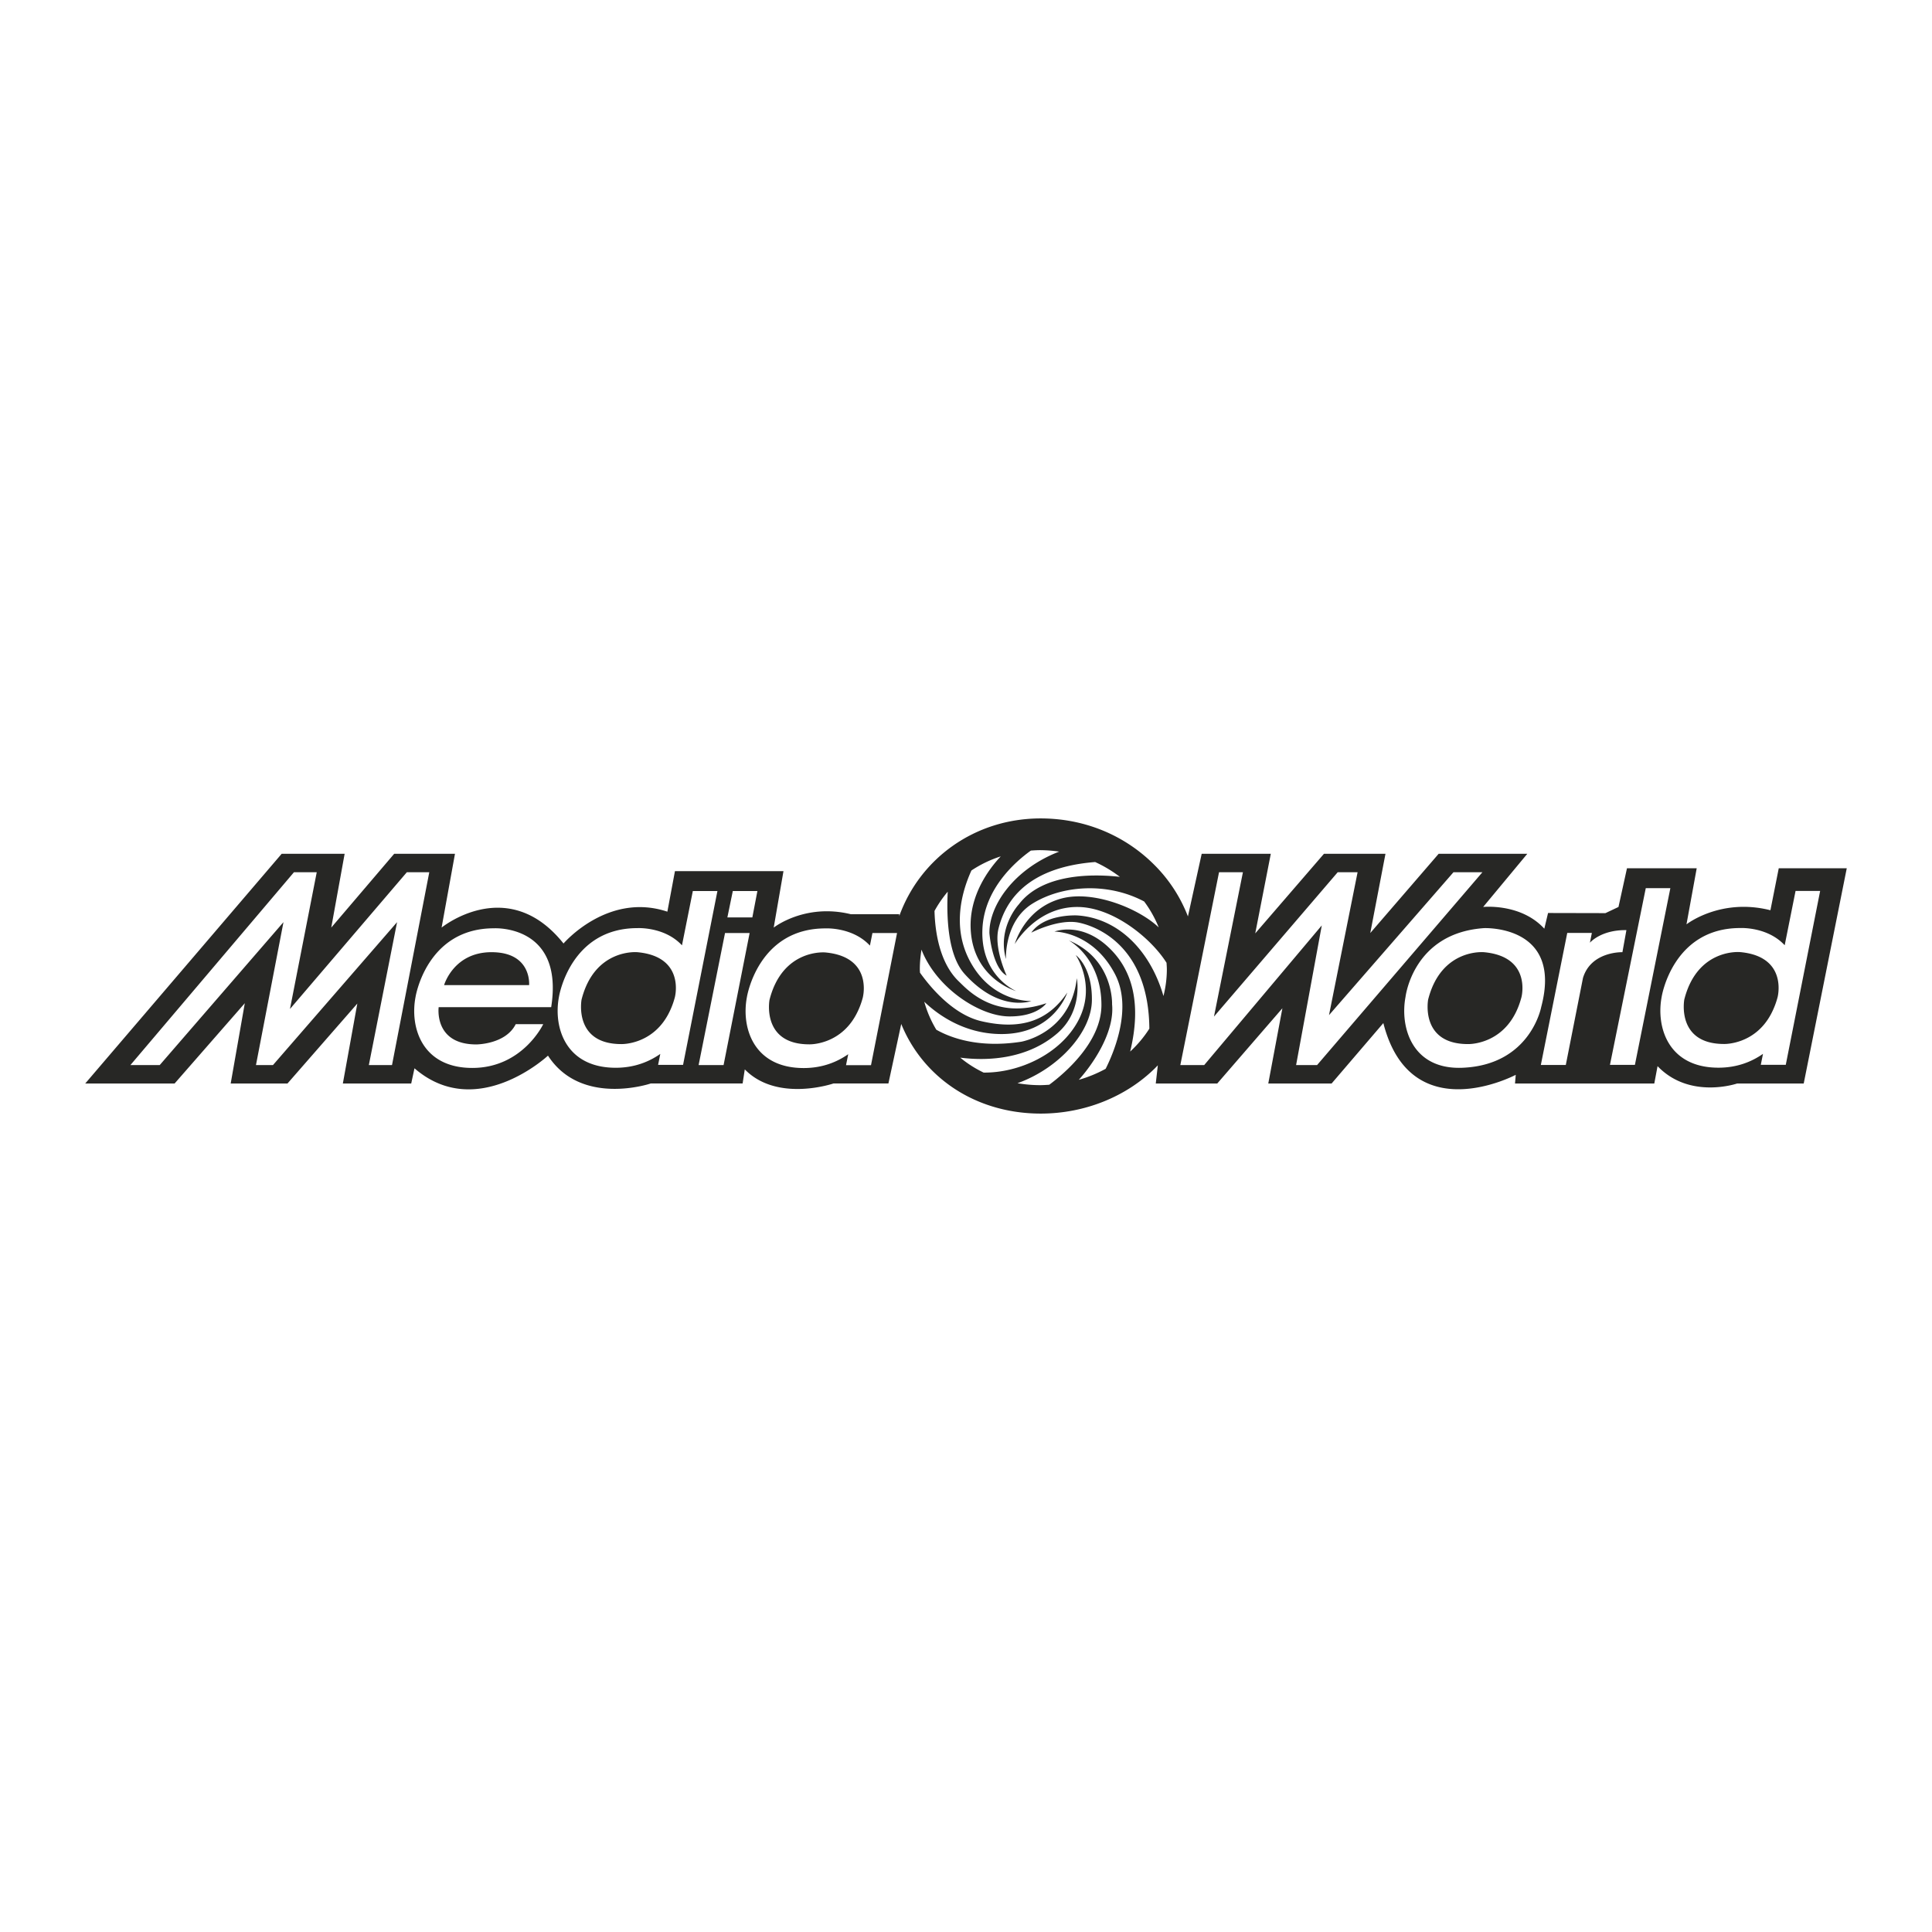 <svg xmlns="http://www.w3.org/2000/svg" width="2500" height="2500" viewBox="0 0 192.756 192.756"><g fill-rule="evenodd" clip-rule="evenodd"><path fill="#fff" d="M0 0h192.756v192.756H0V0z"/><path d="M177.467 86.625h6.785l-4.295 21.476h-6.643s-4.729 1.625-7.939-1.732l-.326 1.732h-13.896l.072-.865s-10.467 5.558-13.209-5.163l-5.162 6.028h-6.318l1.408-7.508-6.498 7.508h-6.135l.205-1.816-.203.213c-2.928 2.928-7.111 4.605-11.48 4.605-4.215 0-8.067-1.528-10.843-4.305a14.007 14.007 0 0 1-3.073-4.636l-1.28 5.938H83.15s-5.594 1.913-8.843-1.407l-.216 1.407h-9.169s-6.93 2.347-10.25-2.779c0 0-7.111 6.641-13.319 1.263l-.326 1.517h-6.821l1.444-7.977-6.967 7.977h-5.667l1.408-8.012-7.003 8.012H8.504l19.6-22.92h6.281l-1.335 7.364 6.28-7.364h6.064l-1.335 7.364s6.605-5.378 12.164 1.588c0 0 4.404-5.161 10.36-3.175l.757-4.043h10.828l-.975 5.631s3.105-2.454 7.689-1.336h4.836l.003.182c2.068-5.737 7.532-9.738 14.11-9.738 4.324 0 8.346 1.642 11.326 4.624a14.725 14.725 0 0 1 3.363 5.154l1.373-6.249h6.895l-1.553 7.942 6.857-7.942h6.137l-1.516 7.905 6.822-7.905h8.844l-4.404 5.305s3.754-.396 6.102 2.167l.373-1.565 5.725.013 1.301-.614.848-3.861h6.957l-1.02 5.594s3.393-2.67 8.375-1.407l.831-4.19z" fill="#272725"/><path d="M172.012 104.158c-4.799 0-3.969-4.439-3.969-4.439 1.299-5.126 5.559-4.729 5.559-4.729 2.674.24 3.533 1.603 3.77 2.762.188.92-.016 1.714-.016 1.714a7.893 7.893 0 0 1-.672 1.729c-1.647 3.063-4.672 2.963-4.672 2.963zm-20.213-4.682c-1.262 4.836-5.342 4.691-5.342 4.691-4.801 0-3.971-4.44-3.971-4.44 1.301-5.124 5.559-4.727 5.559-4.727 4.801.433 3.754 4.476 3.754 4.476zM49.037 95c4.042 0 3.753 3.284 3.753 3.284h-8.482S45.246 95 49.037 95zm18.299 4.476a7.825 7.825 0 0 1-.671 1.727c-1.646 3.063-4.671 2.965-4.671 2.965-4.801 0-3.971-4.44-3.971-4.44 1.3-5.125 5.56-4.728 5.56-4.728 2.675.24 3.533 1.603 3.771 2.761.188.921-.018 1.715-.018 1.715zm13.41 4.718c-4.801 0-3.971-4.44-3.971-4.44 1.299-5.125 5.558-4.729 5.558-4.729 2.676.242 3.534 1.605 3.771 2.764a4.237 4.237 0 0 1-.017 1.714 7.807 7.807 0 0 1-.671 1.725c-1.645 3.065-4.67 2.966-4.67 2.966zm26.945-12.129c-2.049-.452-4.799.988-4.799.988 1.318-1.904 4.58-1.721 4.58-1.721 3.883.243 7.207 3.247 8.607 8.041.215-.855.338-1.745.338-2.67 0-.216-.02-.429-.031-.644-1.529-2.444-5.324-5.539-8.842-5.569-4.176-.039-6.301 3.699-6.301 3.699s.953-3.546 4.652-4.542c3.203-.864 7.768 1.018 9.711 2.881a11.6 11.6 0 0 0-1.451-2.586c-3.66-1.943-8.184-1.632-11.154.218-2.822 1.759-2.639 5.531-2.639 5.531-.879-3.15 1.283-5.458 1.283-5.458 2.4-3.156 7.539-3.034 10.084-2.75a12.763 12.763 0 0 0-2.465-1.478c-7.465.583-9.107 4.572-9.635 6.609-.506 1.952.807 4.728.807 4.728-1.463-.808-1.723-4.25-1.723-4.25-.035-2.749 2.445-6.386 6.961-8.126a13.774 13.774 0 0 0-1.904-.146c-.309 0-.615.021-.918.042-1.576 1.129-4.645 3.823-4.834 7.791-.229 4.734 3.369 6.229 3.369 6.229s-4.314-1.214-4.542-6.192c-.154-3.359 1.806-5.977 3-7.249a11.698 11.698 0 0 0-2.925 1.407c-.928 2.032-1.989 5.62-.141 9.058 2.244 4.178 6.128 3.964 6.128 3.964s-3.168 1.209-6.683-2.717c-1.663-1.857-1.796-5.653-1.669-8.189-.505.597-.946 1.24-1.319 1.92.042 1.779.408 5.118 2.437 7.043.79.749 3.555 3.92 8.721 2.163 0 0-.881 1.352-3.738 1.318-2.986-.035-7.266-2.891-8.72-6.662-.101.64-.165 1.292-.165 1.957 0 .115.012.228.016.341.976 1.374 3.269 4.178 6.122 4.841 4.104.952 6.742-.146 8.574-2.858 0 0-1.32 4.176-6.631 4.14-3.753-.025-6.404-2.039-7.639-3.224.275.991.683 1.926 1.204 2.793 1.403.794 4.189 1.856 8.449 1.201 0 0 4.928-.808 5.57-6.339 0 0 .631 3.234-1.906 5.459-2.932 2.572-6.875 2.833-9.727 2.464.709.59 1.493 1.087 2.333 1.491 3.547.036 7.631-1.842 9.41-5.127 1.906-3.518-.219-6.596-.219-6.596s1.648 1.136 1.611 4.508c-.035 3.197-3.334 6.816-7.426 8.275.734.123 1.486.194 2.26.194.309 0 .611-.022.912-.041 1.5-1.114 5.205-4.24 5.205-7.953 0-4.728-3.26-6.448-3.26-6.448 4.506 1.867 4.322 6.375 4.322 6.375.277 2.852-2.01 6.088-3.322 7.536a13.033 13.033 0 0 0 2.682-1.1c.877-1.752 2.678-6.098.936-9.44-2.236-4.288-6.045-4.251-6.045-4.251s2.49-.988 5.164 1.356c2.512 2.201 3.602 5.599 2.391 10.614a11.49 11.49 0 0 0 1.914-2.285c-.067-7.974-4.913-10.109-6.98-10.564zm13.932-5.042l-3.861 19.237h2.383l11.73-13.932-2.562 13.932h2.094L147.9 87.023h-2.887l-12.418 14.257 2.852-14.257h-1.984l-12.344 14.401 2.887-14.401h-2.383zm42.576 1.588l-3.574 17.633h2.49l3.537-17.633h-2.453zm17.397.28h-2.453l-1.084 5.416c-1.734-1.87-4.439-1.717-4.439-1.717-6.75 0-7.834 6.858-7.834 6.858-.576 3.031.65 7.075 5.668 7.075 1.881 0 3.346-.614 4.441-1.381l-.219 1.092h2.492l3.428-17.343zm-22.969 5.163l.193-.977h-2.455l-2.635 13.174h2.49l1.713-8.677c.807-2.676 3.936-2.574 3.936-2.574l.398-2.202c-2.49-.035-3.579 1.187-3.64 1.256zm-10.563-1.455c-7.094.487-7.834 6.857-7.834 6.857-.576 3.033.654 7.275 5.668 7.075 6.803-.271 7.869-6.063 7.869-6.063 2.182-8.213-5.703-7.869-5.703-7.869zM13.013 106.261h2.924l12.345-14.258-2.744 14.258h1.697l12.381-14.258-2.816 14.258h2.311l3.718-19.237H40.59l-11.659 13.642 2.67-13.642h-2.274l-16.314 19.237zm60.099-17.363l-.542 2.635h2.491l.505-2.635h-2.454zm-.776 4.188l-2.635 13.175h2.491l2.599-13.175h-2.455zm-17.344 7.399c1.3-8.266-5.703-7.869-5.703-7.869-6.75 0-7.832 6.859-7.832 6.859-.578 3.031.649 7.073 5.666 7.073 5.018 0 7.075-4.367 7.075-4.367h-2.744c-1.01 2.022-3.934 2.022-3.934 2.022-4.26 0-3.754-3.719-3.754-3.719h11.226v.001zm16.586-11.587h-2.454l-1.083 5.418c-1.735-1.87-4.44-1.717-4.44-1.717-6.75 0-7.833 6.857-7.833 6.857-.578 3.033.649 7.075 5.667 7.075 1.88 0 3.346-.614 4.442-1.38l-.218 1.093h2.49l3.429-17.346zm15.466 4.188l-.251 1.257c-1.736-1.869-4.441-1.716-4.441-1.716-6.75 0-7.833 6.857-7.833 6.857-.578 3.032.65 7.075 5.667 7.075 1.88 0 3.345-.614 4.441-1.381l-.218 1.093H86.9l1.126-5.715.061-.312 1.412-7.158h-2.455z" fill="#fff"/></g></svg>